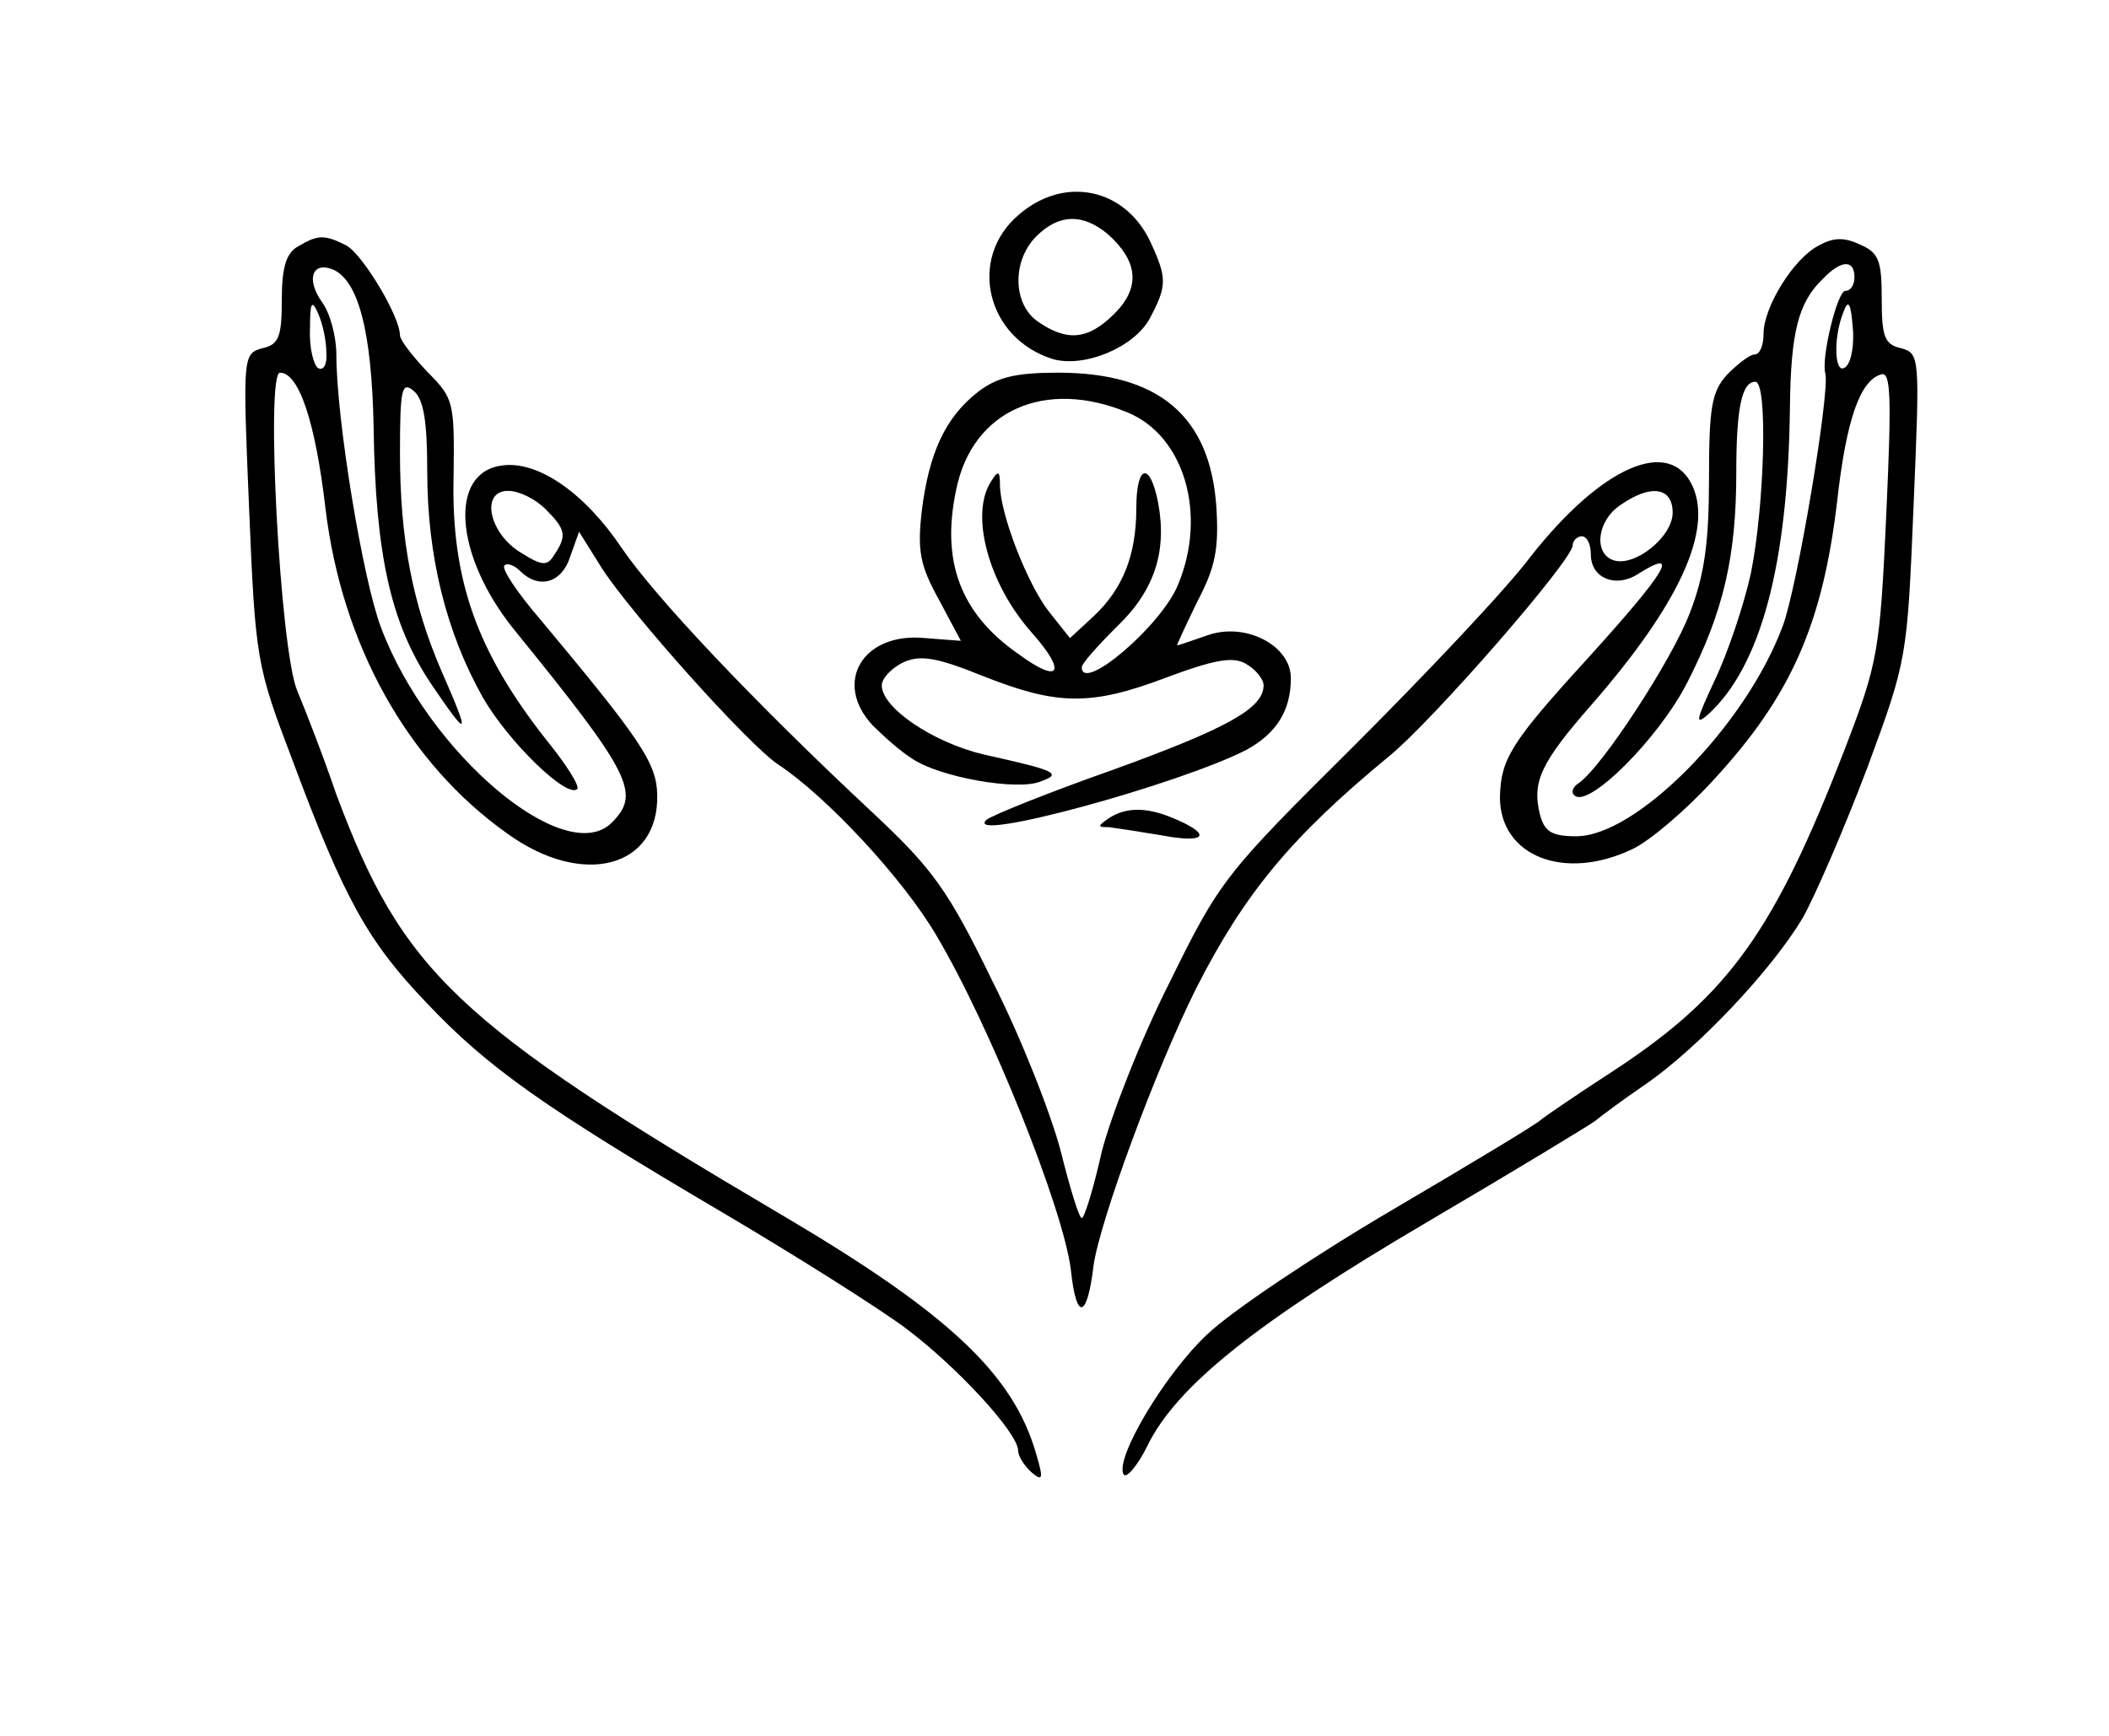 <?xml version="1.0" standalone="no"?>
<!DOCTYPE svg PUBLIC "-//W3C//DTD SVG 20010904//EN"
 "http://www.w3.org/TR/2001/REC-SVG-20010904/DTD/svg10.dtd">
<svg version="1.0" xmlns="http://www.w3.org/2000/svg"
 width="232pt" height="191pt" viewBox="0 0 232 191"
 preserveAspectRatio="xMidYMid meet">
<g transform="translate(0,191) scale(0.1,-0.1)"
fill="#000000" stroke="none">
<path d="M1121 1674 c-57 -48 -36 -136 37 -159 35 -10 90 13 107 45 19 36 19
44 0 85 -28 58 -94 72 -144 29z m97 -21 c34 -30 37 -59 8 -88 -29 -29 -52 -31
-84 -9 -28 19 -29 67 -2 94 25 25 51 25 78 3z"/>
<path d="M328 1639 c-13 -7 -18 -23 -18 -58 0 -41 -3 -50 -21 -54 -22 -6 -22
-8 -15 -176 7 -167 8 -173 48 -278 57 -153 83 -199 147 -266 67 -71 129 -115
326 -231 83 -49 173 -106 201 -127 55 -41 124 -115 124 -135 0 -6 7 -17 15
-24 12 -10 13 -7 5 20 -25 88 -96 155 -281 264 -358 211 -416 267 -489 462
-15 44 -35 95 -43 114 -19 45 -35 350 -19 350 21 0 39 -55 50 -149 18 -150 90
-280 200 -358 83 -60 167 -38 165 43 -1 35 -18 60 -129 193 -25 29 -43 56 -39
59 3 3 11 0 17 -6 21 -21 46 -13 55 15 l10 28 25 -40 c33 -51 162 -195 194
-216 53 -35 137 -125 174 -188 60 -101 140 -302 148 -368 6 -57 18 -54 25 5 7
49 68 215 113 305 53 104 104 166 212 255 49 40 202 216 202 232 0 5 5 10 10
10 6 0 10 -9 10 -20 0 -26 27 -37 51 -22 49 31 33 4 -56 -94 -83 -91 -94 -109
-95 -151 0 -65 71 -93 146 -57 19 9 59 43 89 76 85 92 120 171 136 307 10 89
25 132 48 139 11 4 12 -22 6 -154 -7 -151 -9 -163 -46 -259 -77 -199 -127
-269 -251 -351 -40 -26 -77 -51 -83 -56 -5 -5 -80 -50 -165 -100 -85 -50 -176
-111 -202 -136 -47 -44 -102 -137 -92 -154 3 -5 15 9 26 31 32 66 120 136 307
246 97 57 181 108 186 112 6 5 30 23 55 40 58 40 139 126 173 183 14 25 46 99
71 165 44 119 44 121 51 288 7 166 7 168 -14 174 -18 4 -21 13 -21 54 0 42 -3
51 -24 60 -17 8 -29 8 -45 -1 -28 -14 -61 -68 -61 -97 0 -13 -4 -23 -10 -23
-5 0 -18 -10 -30 -22 -17 -19 -20 -35 -20 -115 0 -69 -5 -106 -21 -147 -19
-51 -98 -172 -123 -188 -6 -4 -8 -10 -4 -13 15 -15 93 63 124 124 40 78 54
139 54 231 0 71 6 100 21 100 14 0 10 -137 -5 -211 -8 -36 -26 -89 -40 -118
-20 -43 -22 -50 -7 -37 58 53 88 165 90 338 1 82 9 115 36 141 20 21 35 22 35
2 0 -8 -4 -15 -10 -15 -9 0 -27 -75 -22 -91 5 -21 -31 -236 -47 -278 -41 -110
-161 -231 -227 -231 -27 0 -35 5 -40 24 -9 36 1 57 57 121 96 110 133 191 111
240 -25 55 -100 22 -178 -77 -26 -35 -114 -128 -194 -208 -142 -141 -148 -148
-203 -260 -32 -63 -65 -148 -75 -187 -9 -40 -19 -73 -22 -73 -3 0 -13 33 -23
73 -10 39 -43 124 -75 187 -49 101 -66 124 -131 185 -133 124 -241 239 -277
292 -41 61 -92 96 -131 91 -60 -7 -53 -99 12 -180 130 -160 140 -181 108 -213
-51 -51 -202 76 -254 215 -20 53 -49 229 -49 300 0 20 -7 46 -16 58 -17 24
-11 44 11 36 29 -11 44 -68 46 -174 2 -141 19 -216 63 -282 42 -62 44 -60 12
13 -32 74 -46 145 -46 241 0 70 2 79 15 68 11 -9 15 -33 15 -89 0 -93 21 -177
61 -248 28 -49 93 -112 104 -101 3 3 -12 27 -34 54 -77 98 -105 177 -102 292
1 80 0 84 -29 113 -16 17 -30 35 -30 40 0 21 -41 89 -59 99 -24 12 -31 12 -53
-1z m31 -117 c1 -13 -3 -20 -9 -17 -5 3 -10 23 -9 43 0 30 2 33 9 17 5 -11 9
-30 9 -43z m1672 -15 c-13 -13 -15 31 -3 60 5 14 8 10 10 -16 2 -18 -1 -38 -7
-44z m-1431 -157 c22 -22 24 -29 10 -50 -8 -13 -13 -13 -37 2 -35 21 -45 68
-14 68 12 0 30 -9 41 -20z m1240 -4 c0 -27 -43 -61 -66 -52 -21 8 -17 43 8 60
34 24 58 20 58 -8z"/>
<path d="M1076 1479 c-36 -28 -54 -67 -62 -131 -5 -44 -2 -60 19 -98 l24 -45
-39 3 c-69 7 -102 -49 -58 -96 12 -12 31 -29 44 -37 30 -20 114 -35 140 -25
25 9 19 12 -62 30 -55 13 -112 51 -112 76 0 8 11 19 23 25 19 9 37 6 89 -15
81 -32 118 -33 202 -1 51 19 72 23 86 15 11 -6 20 -17 20 -24 0 -25 -39 -47
-166 -93 -71 -25 -133 -50 -139 -55 -26 -26 212 39 286 77 33 18 49 43 49 79
0 36 -50 62 -92 47 -17 -6 -32 -11 -33 -11 -1 0 9 21 22 48 20 38 24 58 21
105 -7 99 -63 147 -174 147 -47 0 -67 -5 -88 -21z m165 -23 c62 -26 87 -112
55 -189 -18 -45 -106 -120 -106 -91 0 4 17 23 38 44 42 40 56 83 46 137 -9 46
-24 42 -24 -6 0 -52 -15 -89 -47 -119 l-26 -24 -23 29 c-23 29 -54 107 -54
140 0 15 -2 16 -10 3 -23 -36 -3 -112 45 -166 39 -44 31 -57 -14 -24 -65 45
-86 103 -69 182 18 87 98 122 189 84z"/>
<path d="M1220 1010 c-13 -9 -13 -10 0 -10 8 -1 34 -5 58 -9 47 -9 56 0 17 17
-31 14 -55 15 -75 2z"/>
</g>
</svg>
